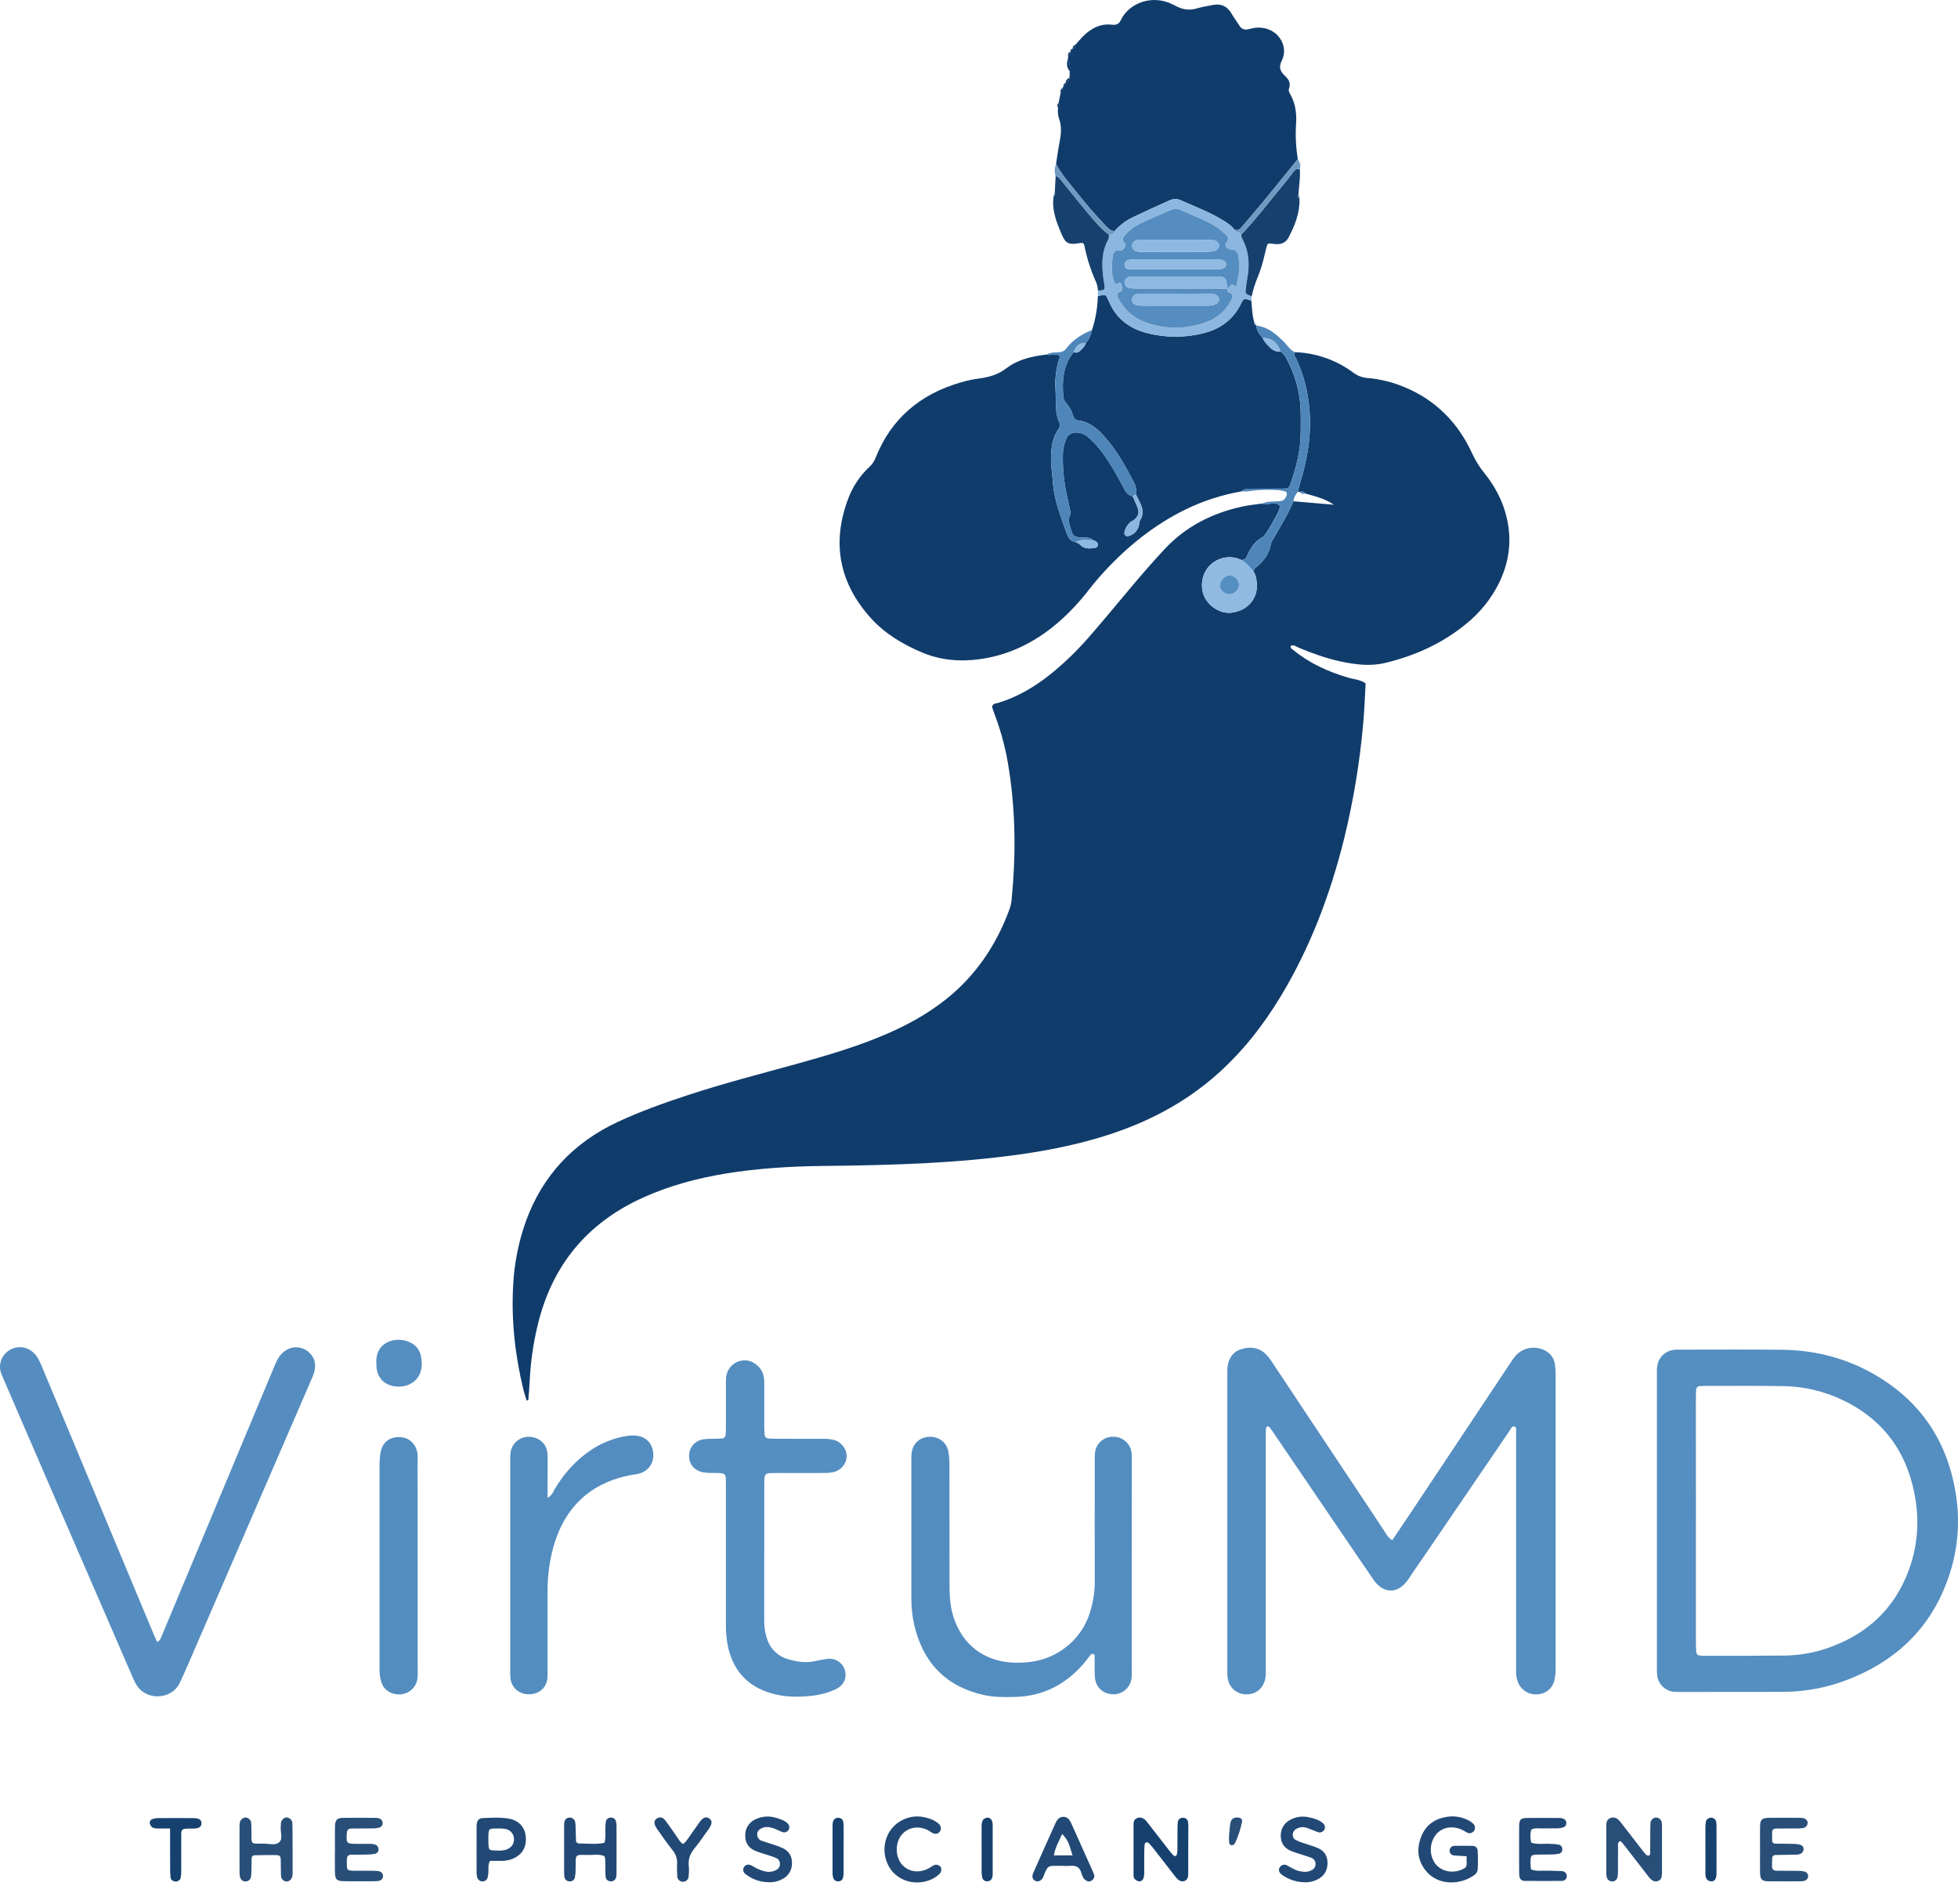 <svg width="72" height="70" viewBox="0 0 72 70" fill="none" xmlns="http://www.w3.org/2000/svg">
<path d="M47.616 12.95C48.385 12.976 49.127 13.234 49.747 13.69C49.898 13.809 50.082 13.882 50.274 13.899C50.752 13.938 51.221 14.054 51.663 14.242C52.807 14.724 53.618 15.549 54.133 16.67C54.25 16.927 54.399 17.169 54.578 17.388C55.046 17.968 55.361 18.623 55.468 19.37C55.573 20.106 55.439 20.799 55.111 21.46C54.827 22.024 54.428 22.522 53.938 22.92C53.057 23.651 52.044 24.111 50.936 24.377C50.381 24.51 49.835 24.437 49.29 24.321C48.761 24.208 48.256 24.023 47.757 23.817C47.664 23.778 47.582 23.701 47.466 23.744C47.438 23.837 47.519 23.87 47.568 23.91C48.156 24.392 48.832 24.696 49.558 24.914C49.771 24.978 50.004 24.981 50.217 25.127C50.189 25.61 50.174 26.103 50.129 26.594C50.003 28.026 49.768 29.446 49.426 30.842C48.917 32.886 48.182 34.84 47.088 36.649C46.432 37.732 45.657 38.716 44.7 39.553C43.567 40.544 42.265 41.231 40.842 41.701C39.774 42.053 38.677 42.281 37.564 42.441C35.156 42.784 32.731 42.848 30.305 42.873C29.09 42.886 27.881 42.958 26.681 43.154C25.63 43.328 24.606 43.601 23.631 44.044C21.568 44.981 20.285 46.554 19.765 48.755C19.608 49.41 19.513 50.079 19.48 50.752C19.468 50.992 19.448 51.23 19.429 51.469C19.429 51.477 19.406 51.483 19.368 51.505C19.326 51.364 19.278 51.23 19.245 51.093C18.939 49.834 18.798 48.558 18.87 47.262C18.91 46.453 19.07 45.654 19.344 44.892C19.957 43.218 21.09 42.019 22.697 41.264C23.538 40.87 24.411 40.559 25.293 40.269C26.63 39.829 27.993 39.482 29.347 39.106C30.443 38.802 31.533 38.481 32.581 38.029C33.368 37.691 34.113 37.28 34.786 36.745C35.882 35.873 36.633 34.757 37.115 33.451C37.157 33.34 37.185 33.223 37.197 33.104C37.357 31.503 37.351 29.904 37.104 28.312C37.005 27.63 36.833 26.96 36.592 26.315C36.549 26.204 36.513 26.091 36.479 25.994C36.51 25.858 36.619 25.871 36.698 25.848C37.411 25.633 38.038 25.262 38.618 24.801C39.154 24.368 39.65 23.886 40.098 23.362C40.579 22.808 41.048 22.244 41.519 21.681C41.941 21.175 42.373 20.677 42.822 20.195C43.606 19.354 44.581 18.866 45.69 18.624C45.924 18.573 46.163 18.552 46.399 18.517C46.413 18.521 46.428 18.523 46.442 18.527C46.648 18.584 46.879 18.414 47.069 18.601C47.04 18.828 46.899 19.006 46.801 19.203C46.731 19.334 46.654 19.46 46.57 19.582C46.529 19.643 46.491 19.72 46.429 19.75C46.118 19.912 45.964 20.195 45.831 20.495C45.793 20.581 45.721 20.581 45.65 20.593C45.536 20.536 45.412 20.501 45.284 20.492C45.157 20.482 45.029 20.497 44.908 20.537C44.402 20.69 44.112 21.206 44.22 21.744C44.314 22.204 44.816 22.587 45.281 22.529C45.918 22.452 46.235 21.975 46.218 21.511C46.211 21.345 46.195 21.183 46.108 21.036C46.115 20.992 46.106 20.927 46.131 20.908C46.452 20.668 46.678 20.372 46.743 19.965C46.754 19.897 46.816 19.837 46.851 19.772C47.094 19.329 47.372 18.905 47.561 18.432L49.051 18.56C48.717 18.335 48.357 18.247 48.001 18.149C47.978 18.116 47.945 18.093 47.907 18.082C47.868 18.071 47.828 18.074 47.791 18.089C47.769 18.091 47.747 18.087 47.727 18.079C47.756 17.964 47.781 17.848 47.815 17.734C48.046 16.973 48.194 16.201 48.17 15.399C48.148 14.629 47.993 13.892 47.663 13.193C47.629 13.12 47.55 13.047 47.616 12.95Z" fill="#103C6B"/>
<path d="M40.156 12.136C40.287 11.733 40.359 11.315 40.37 10.892C40.651 10.812 40.651 10.812 40.748 11.018C40.754 11.031 40.762 11.044 40.768 11.058C41.03 11.705 41.52 12.078 42.185 12.249C42.839 12.417 43.524 12.424 44.182 12.27C44.847 12.12 45.356 11.765 45.651 11.134C45.663 11.107 45.677 11.081 45.692 11.055C45.707 11.029 45.731 11.01 45.759 11C45.788 10.99 45.818 10.991 45.846 11.002C45.904 11.017 45.96 11.039 46.016 11.057C46.04 11.331 46.044 11.607 46.13 11.871C46.118 11.927 46.138 11.957 46.197 11.955L46.193 11.972C46.21 12.156 46.314 12.295 46.431 12.427C46.486 12.567 46.593 12.668 46.694 12.772C46.796 12.876 46.925 12.949 47.086 12.92C47.172 12.98 47.242 13.061 47.29 13.155C47.492 13.519 47.641 13.911 47.73 14.318C47.853 14.834 47.831 15.352 47.831 15.872C47.831 16.52 47.681 17.137 47.468 17.745C47.391 17.965 47.381 17.969 47.147 17.97C46.775 17.97 46.403 17.97 46.031 17.976C45.899 17.976 45.759 17.964 45.651 18.07C44.229 18.314 42.988 18.944 41.868 19.835C41.179 20.389 40.556 21.022 40.014 21.72C39.684 22.147 39.312 22.541 38.905 22.895C38.08 23.6 37.147 24.079 36.061 24.234C35.321 24.34 34.599 24.284 33.903 23.991C33.192 23.691 32.537 23.3 32.018 22.723C30.86 21.435 30.578 19.97 31.186 18.347C31.353 17.895 31.624 17.489 31.977 17.161C32.075 17.07 32.151 16.958 32.198 16.833C32.775 15.378 33.855 14.486 35.34 14.058C35.555 13.996 35.775 13.949 35.997 13.919C36.368 13.869 36.7 13.779 37.016 13.536C37.438 13.215 37.96 13.097 38.487 13.037C38.642 13.092 38.815 12.984 38.965 13.083C38.968 13.102 38.976 13.118 38.972 13.13C38.839 13.512 38.785 13.917 38.813 14.32C38.84 14.735 38.777 15.16 38.962 15.556C38.976 15.59 38.981 15.628 38.975 15.665C38.969 15.702 38.953 15.737 38.928 15.765C38.694 16.099 38.65 16.481 38.647 16.876C38.647 17.16 38.697 17.441 38.717 17.722C38.764 18.389 39.003 18.996 39.226 19.61C39.284 19.768 39.367 19.91 39.558 19.938C39.609 19.965 39.673 19.98 39.709 20.02C39.856 20.187 40.043 20.174 40.234 20.15C40.291 20.142 40.353 20.124 40.369 20.056C40.39 19.969 40.329 19.925 40.264 19.889C40.238 19.877 40.21 19.866 40.183 19.858C40.104 19.77 39.999 19.772 39.894 19.769C39.47 19.758 39.45 19.74 39.346 19.348C39.315 19.232 39.27 19.123 39.328 19.001C39.375 18.903 39.36 18.797 39.337 18.694C39.298 18.52 39.257 18.346 39.221 18.172C39.115 17.676 39.069 17.169 39.085 16.662C39.093 16.483 39.134 16.307 39.205 16.143C39.284 15.956 39.439 15.882 39.641 15.909C39.805 15.932 39.956 16.009 40.072 16.128C40.249 16.288 40.41 16.466 40.551 16.658C40.826 17.049 41.072 17.459 41.289 17.884C41.371 18.047 41.447 18.212 41.652 18.247C41.711 18.384 41.775 18.518 41.828 18.658C41.904 18.86 41.867 18.985 41.691 19.123C41.645 19.16 41.582 19.178 41.543 19.22C41.439 19.329 41.356 19.452 41.344 19.61C41.346 19.64 41.359 19.668 41.381 19.688C41.402 19.708 41.431 19.719 41.461 19.718C41.556 19.701 41.646 19.657 41.718 19.593C41.791 19.528 41.845 19.444 41.873 19.351C41.896 19.282 41.884 19.194 41.92 19.137C42.074 18.903 42.017 18.683 41.909 18.46C41.862 18.366 41.815 18.272 41.768 18.179C41.797 18.031 41.773 17.879 41.702 17.747C41.412 17.193 41.113 16.644 40.708 16.164C40.427 15.833 40.123 15.525 39.658 15.462C39.614 15.459 39.571 15.441 39.536 15.413C39.501 15.384 39.476 15.346 39.464 15.303C39.414 15.115 39.319 14.943 39.187 14.801C39.138 14.745 39.109 14.675 39.103 14.601C39.048 14.012 39.085 13.44 39.478 12.95C39.52 12.966 39.565 12.97 39.609 12.959C39.653 12.949 39.692 12.926 39.723 12.893C39.806 12.81 39.899 12.733 39.929 12.61C40.062 12.478 40.106 12.306 40.156 12.136Z" fill="#103C6B"/>
<path d="M51.196 56.638C51.452 56.257 51.695 55.898 51.935 55.537C53.13 53.741 54.325 51.946 55.519 50.151C55.582 50.049 55.651 49.951 55.727 49.858C55.852 49.717 56.018 49.619 56.202 49.578C56.386 49.537 56.579 49.555 56.752 49.63C56.969 49.726 57.123 49.885 57.17 50.124C57.194 50.256 57.205 50.391 57.204 50.525C57.206 54.12 57.206 57.715 57.204 61.31C57.207 61.459 57.194 61.609 57.166 61.756C57.139 61.905 57.062 62.04 56.948 62.139C56.834 62.239 56.69 62.296 56.538 62.303C56.38 62.316 56.223 62.276 56.09 62.19C55.957 62.103 55.857 61.975 55.806 61.825C55.741 61.651 55.75 61.472 55.75 61.293C55.75 59.914 55.75 58.536 55.75 57.159V52.979C55.75 52.874 55.752 52.769 55.75 52.665C55.747 52.594 55.777 52.493 55.703 52.462C55.59 52.416 55.559 52.538 55.516 52.603C54.502 54.087 53.49 55.572 52.48 57.057C52.252 57.392 52.018 57.722 51.795 58.059C51.394 58.668 50.833 58.584 50.493 58.069C50.328 57.82 50.154 57.576 49.986 57.328L46.854 52.721C46.803 52.647 46.754 52.572 46.698 52.502C46.672 52.47 46.638 52.425 46.588 52.463C46.577 52.472 46.569 52.483 46.562 52.495C46.556 52.507 46.552 52.52 46.551 52.534C46.546 52.669 46.545 52.803 46.545 52.938C46.545 55.709 46.545 58.48 46.545 61.251C46.55 61.386 46.548 61.521 46.538 61.655C46.5 62.003 46.261 62.257 45.947 62.297C45.537 62.349 45.207 62.106 45.142 61.695C45.131 61.591 45.127 61.486 45.132 61.381C45.132 57.757 45.132 54.132 45.132 50.507C45.132 50.46 45.132 50.417 45.132 50.372C45.147 49.978 45.319 49.71 45.644 49.61C45.999 49.501 46.33 49.554 46.591 49.838C46.688 49.952 46.775 50.074 46.852 50.202C48.195 52.222 49.538 54.242 50.882 56.262C50.961 56.387 51.02 56.529 51.196 56.638Z" fill="#558EC1"/>
<path d="M38.927 3.786L39.002 3.415C39.057 3.368 39.093 3.315 39.074 3.239C39.086 3.211 39.098 3.183 39.109 3.155C39.12 3.154 39.13 3.151 39.139 3.145C39.149 3.14 39.157 3.132 39.163 3.123C39.169 3.114 39.172 3.104 39.174 3.093C39.175 3.083 39.175 3.072 39.172 3.062L39.18 3.048C39.22 3.036 39.255 3.012 39.281 2.979C39.307 2.946 39.322 2.906 39.325 2.864C39.33 2.785 39.335 2.706 39.34 2.627C39.359 2.47 39.335 2.311 39.271 2.167L39.277 2.07C39.331 2.027 39.371 1.977 39.358 1.901L39.366 1.886C39.41 1.873 39.436 1.849 39.43 1.799L39.443 1.781C39.474 1.775 39.501 1.757 39.52 1.732C39.539 1.708 39.549 1.677 39.547 1.645C39.637 1.545 39.721 1.439 39.816 1.344C40.115 1.048 40.459 0.854 40.899 0.909C41.054 0.928 41.151 0.88 41.219 0.735C41.509 0.115 42.368 -0.217 43.115 0.159C43.182 0.192 43.248 0.227 43.316 0.258C43.52 0.357 43.753 0.379 43.972 0.319C44.188 0.26 44.407 0.214 44.627 0.178C44.905 0.134 45.124 0.228 45.273 0.479C45.372 0.646 45.486 0.804 45.594 0.966C45.622 1.011 45.663 1.046 45.711 1.067C45.76 1.088 45.814 1.093 45.866 1.082C45.983 1.061 46.1 1.023 46.218 1.016C46.972 0.975 47.411 1.682 47.135 2.228C47.016 2.463 47.071 2.625 47.244 2.782C47.385 2.911 47.474 3.057 47.4 3.258C47.371 3.336 47.411 3.405 47.447 3.469C47.632 3.794 47.681 4.149 47.662 4.511C47.63 4.958 47.651 5.408 47.724 5.85C47.304 6.365 46.888 6.886 46.465 7.4C46.201 7.721 45.928 8.033 45.66 8.351C45.588 8.437 45.506 8.487 45.39 8.444C45.285 8.292 45.13 8.198 44.978 8.104C44.48 7.796 43.932 7.594 43.4 7.355C43.245 7.286 43.104 7.323 42.967 7.385C42.531 7.58 42.096 7.779 41.664 7.985C41.406 8.107 41.176 8.28 40.988 8.495C40.834 8.5 40.748 8.39 40.654 8.295C40.271 7.896 39.909 7.478 39.569 7.041C39.309 6.713 39.025 6.406 38.834 6.03C38.876 5.765 38.909 5.498 38.961 5.234C39.019 4.937 39.049 4.644 38.94 4.352C38.899 4.224 38.889 4.087 38.909 3.954C38.969 3.905 38.985 3.849 38.927 3.786Z" fill="#103C6B"/>
<path d="M60.929 55.904C60.929 54.154 60.929 52.403 60.929 50.651C60.929 50.532 60.924 50.412 60.934 50.293C60.965 49.918 61.227 49.66 61.6 49.631C61.66 49.626 61.72 49.628 61.78 49.628C63.022 49.628 64.264 49.619 65.506 49.632C66.646 49.643 67.734 49.896 68.741 50.438C70.532 51.404 71.59 52.895 71.915 54.91C72.069 55.829 72.015 56.77 71.757 57.666C71.179 59.657 69.89 61.005 67.969 61.753C67.216 62.051 66.413 62.206 65.603 62.212C64.316 62.216 63.027 62.214 61.741 62.215C61.681 62.216 61.621 62.215 61.562 62.211C61.404 62.197 61.256 62.129 61.143 62.019C61.029 61.909 60.957 61.763 60.938 61.606C60.928 61.471 60.924 61.337 60.929 61.202C60.928 59.436 60.928 57.67 60.929 55.904ZM62.362 55.869C62.362 57.366 62.362 58.862 62.362 60.358C62.362 60.492 62.366 60.627 62.377 60.761C62.379 60.791 62.393 60.819 62.414 60.84C62.436 60.861 62.465 60.873 62.495 60.874C62.554 60.882 62.614 60.886 62.674 60.886C63.661 60.886 64.649 60.886 65.637 60.877C66.267 60.868 66.89 60.741 67.473 60.502C68.697 60.013 69.593 59.177 70.106 57.952C70.562 56.865 70.614 55.741 70.329 54.609C69.969 53.177 69.112 52.131 67.773 51.489C67.098 51.162 66.359 50.985 65.608 50.97C64.635 50.953 63.663 50.962 62.69 50.961C62.63 50.961 62.57 50.964 62.511 50.969C62.473 50.969 62.438 50.984 62.411 51.01C62.385 51.036 62.37 51.072 62.37 51.109C62.364 51.244 62.361 51.378 62.361 51.513C62.362 52.966 62.363 54.417 62.363 55.869H62.362Z" fill="#558EC0"/>
<path d="M5.778 60.379C5.903 60.314 5.914 60.235 5.942 60.168L8.624 53.748C9.114 52.575 9.604 51.401 10.094 50.228C10.164 50.061 10.238 49.9 10.368 49.768C10.685 49.451 11.154 49.468 11.437 49.806C11.596 49.996 11.613 50.214 11.559 50.441C11.531 50.542 11.494 50.64 11.448 50.734C10.658 52.561 9.867 54.387 9.076 56.214C8.344 57.903 7.614 59.592 6.883 61.281C6.794 61.487 6.698 61.69 6.602 61.894C6.329 62.485 5.362 62.586 4.987 61.904C4.937 61.81 4.896 61.717 4.854 61.62C3.812 59.216 2.77 56.813 1.729 54.412C1.194 53.176 0.66 51.94 0.128 50.703C0.098 50.635 0.064 50.567 0.041 50.496C-0.012 50.347 -0.014 50.185 0.036 50.035C0.086 49.884 0.185 49.755 0.317 49.667C0.453 49.573 0.618 49.528 0.784 49.54C0.95 49.553 1.106 49.622 1.227 49.736C1.377 49.871 1.455 50.048 1.531 50.228C1.883 51.071 2.235 51.913 2.587 52.755C3.607 55.198 4.628 57.642 5.648 60.087C5.689 60.182 5.733 60.277 5.778 60.379Z" fill="#558DC0"/>
<path d="M41.617 57.601V61.329C41.617 61.449 41.623 61.569 41.611 61.688C41.599 61.854 41.524 62.009 41.403 62.122C41.281 62.236 41.122 62.3 40.956 62.301C40.586 62.309 40.29 62.053 40.263 61.68C40.245 61.442 40.258 61.201 40.253 60.961C40.253 60.906 40.27 60.83 40.191 60.816C40.127 60.804 40.091 60.866 40.055 60.912C39.99 60.994 39.929 61.08 39.861 61.159C39.193 61.939 38.354 62.377 37.319 62.399C36.93 62.408 36.543 62.412 36.157 62.324C34.752 62.002 33.93 61.112 33.613 59.727C33.545 59.42 33.511 59.106 33.513 58.791C33.515 57.083 33.515 55.376 33.513 53.668C33.511 53.593 33.514 53.518 33.52 53.443C33.56 53.096 33.796 52.865 34.134 52.835C34.488 52.805 34.795 53.012 34.87 53.356C34.903 53.533 34.918 53.712 34.913 53.892C34.916 55.343 34.913 56.795 34.916 58.251C34.916 58.64 34.932 59.028 35.046 59.407C35.365 60.472 36.185 61.1 37.298 61.14C37.914 61.16 38.487 61.043 39.009 60.702C39.531 60.366 39.914 59.854 40.09 59.259C40.202 58.901 40.258 58.528 40.257 58.153C40.254 56.7 40.254 55.248 40.257 53.795C40.252 53.675 40.255 53.555 40.264 53.435C40.277 53.269 40.353 53.114 40.477 53.002C40.6 52.889 40.762 52.829 40.929 52.832C41.096 52.827 41.258 52.885 41.384 52.994C41.51 53.103 41.591 53.255 41.611 53.42C41.621 53.54 41.623 53.66 41.619 53.78L41.617 57.601Z" fill="#538DC0"/>
<path d="M28.102 57.091C28.102 57.914 28.102 58.738 28.102 59.563C28.096 59.818 28.137 60.072 28.223 60.312C28.285 60.482 28.386 60.635 28.52 60.758C28.653 60.88 28.814 60.968 28.989 61.014C29.305 61.103 29.632 61.161 29.965 61.083C30.111 61.049 30.259 61.023 30.407 61.001C30.5 60.986 30.595 60.993 30.684 61.022C30.773 61.051 30.854 61.101 30.921 61.167C30.987 61.234 31.036 61.315 31.065 61.404C31.093 61.494 31.1 61.589 31.085 61.681C31.049 61.891 30.916 62.023 30.731 62.115C30.445 62.249 30.138 62.331 29.824 62.359C29.376 62.409 28.927 62.406 28.484 62.297C27.566 62.073 26.996 61.508 26.777 60.587C26.715 60.295 26.686 59.996 26.693 59.697C26.693 58.094 26.693 56.491 26.693 54.888C26.693 54.813 26.693 54.738 26.693 54.663C26.693 54.155 26.725 54.164 26.212 54.163C26.092 54.166 25.972 54.157 25.854 54.138C25.541 54.078 25.344 53.848 25.339 53.55C25.332 53.233 25.538 52.982 25.867 52.924C25.986 52.91 26.105 52.904 26.225 52.906C26.33 52.901 26.435 52.906 26.539 52.895C26.577 52.896 26.613 52.881 26.641 52.855C26.668 52.828 26.683 52.793 26.684 52.755C26.691 52.65 26.694 52.546 26.694 52.441C26.694 51.947 26.694 51.453 26.694 50.958C26.69 50.853 26.693 50.748 26.702 50.644C26.717 50.485 26.787 50.337 26.899 50.224C27.012 50.112 27.16 50.041 27.318 50.026C27.599 49.989 27.909 50.178 28.036 50.465C28.099 50.605 28.104 50.754 28.104 50.905C28.102 51.414 28.102 51.924 28.104 52.433C28.104 52.538 28.107 52.642 28.115 52.747C28.115 52.785 28.13 52.821 28.156 52.848C28.182 52.876 28.218 52.892 28.256 52.894C28.375 52.903 28.495 52.905 28.614 52.906C29.169 52.906 29.723 52.906 30.278 52.908C30.412 52.905 30.546 52.92 30.677 52.952C30.948 53.028 31.141 53.296 31.134 53.553C31.129 53.689 31.079 53.819 30.991 53.924C30.904 54.028 30.785 54.101 30.652 54.13C30.52 54.156 30.386 54.168 30.251 54.164C29.682 54.168 29.113 54.164 28.543 54.164C28.453 54.164 28.363 54.164 28.273 54.172C28.167 54.18 28.116 54.248 28.11 54.35C28.105 54.47 28.104 54.59 28.104 54.71C28.104 55.504 28.104 56.297 28.104 57.091L28.102 57.091Z" fill="#558EC1"/>
<path d="M20.135 55.078C20.314 54.976 20.341 54.852 20.4 54.751C20.775 54.123 21.259 53.603 21.888 53.222C22.248 53.007 22.648 52.864 23.063 52.801C23.166 52.784 23.271 52.78 23.375 52.788C23.743 52.82 23.984 53.061 24.02 53.42C24.057 53.794 23.847 54.1 23.483 54.191C23.367 54.219 23.249 54.229 23.13 54.254C21.587 54.575 20.681 55.547 20.306 57.046C20.188 57.541 20.13 58.049 20.135 58.558C20.135 59.501 20.135 60.444 20.135 61.386C20.14 61.506 20.137 61.626 20.125 61.745C20.078 62.076 19.811 62.296 19.469 62.301C19.103 62.307 18.825 62.084 18.774 61.735C18.763 61.631 18.759 61.526 18.763 61.421C18.763 58.848 18.763 56.274 18.763 53.701C18.759 53.596 18.764 53.491 18.778 53.387C18.805 53.231 18.887 53.089 19.009 52.988C19.131 52.886 19.285 52.831 19.444 52.833C19.797 52.833 20.092 53.073 20.127 53.417C20.148 53.625 20.136 53.836 20.137 54.045C20.136 54.373 20.135 54.699 20.135 55.078Z" fill="#538DC0"/>
<path d="M15.359 57.548C15.359 58.821 15.359 60.094 15.359 61.367C15.364 61.487 15.361 61.607 15.351 61.726C15.331 61.868 15.267 62 15.167 62.103C15.067 62.205 14.937 62.273 14.796 62.297C14.45 62.347 14.144 62.187 14.032 61.882C13.995 61.769 13.971 61.651 13.962 61.532C13.955 61.427 13.953 61.322 13.957 61.217C13.957 58.791 13.957 56.364 13.957 53.938C13.953 53.758 13.966 53.579 13.995 53.402C14.07 53.015 14.353 52.814 14.741 52.847C15.084 52.876 15.332 53.139 15.356 53.502C15.363 53.607 15.356 53.712 15.356 53.817L15.359 57.548Z" fill="#538DC0"/>
<path d="M40.991 8.498C41.178 8.283 41.408 8.109 41.666 7.988C42.098 7.782 42.533 7.583 42.969 7.387C43.106 7.326 43.248 7.289 43.402 7.358C43.934 7.595 44.483 7.797 44.981 8.107C45.132 8.201 45.288 8.295 45.393 8.447C45.424 8.582 45.589 8.525 45.645 8.625C45.645 8.669 45.653 8.712 45.667 8.753C45.932 9.228 45.962 9.732 45.863 10.252C45.839 10.382 45.826 10.514 45.81 10.646C45.79 10.806 45.791 10.806 46.027 10.897L46.016 11.057C45.959 11.038 45.904 11.017 45.846 11.001C45.818 10.99 45.787 10.99 45.759 11C45.731 11.009 45.707 11.029 45.691 11.055C45.677 11.08 45.663 11.107 45.651 11.134C45.356 11.764 44.847 12.12 44.182 12.27C43.524 12.424 42.839 12.417 42.185 12.249C41.52 12.077 41.03 11.704 40.768 11.058C40.762 11.043 40.754 11.031 40.748 11.017C40.65 10.812 40.65 10.812 40.37 10.892C40.37 10.823 40.373 10.755 40.373 10.686C40.612 10.675 40.63 10.661 40.613 10.49C40.604 10.402 40.583 10.316 40.572 10.228C40.509 9.739 40.502 9.258 40.752 8.807C40.778 8.76 40.773 8.695 40.782 8.639C40.879 8.633 40.965 8.61 40.991 8.498ZM45.115 10.615C45.209 10.586 45.234 10.368 45.399 10.511C45.441 10.548 45.467 10.5 45.475 10.453C45.496 10.336 45.522 10.219 45.541 10.102C45.579 9.881 45.579 9.654 45.541 9.433C45.516 9.3 45.458 9.172 45.28 9.175C45.236 9.172 45.192 9.159 45.153 9.137C45.133 9.129 45.114 9.116 45.099 9.099C45.084 9.083 45.073 9.063 45.067 9.041C45.061 9.02 45.06 8.997 45.064 8.975C45.069 8.954 45.078 8.933 45.091 8.915C45.189 8.79 45.171 8.703 45.058 8.613C44.954 8.528 44.858 8.433 44.747 8.359C44.334 8.083 43.862 7.929 43.416 7.723C43.355 7.694 43.288 7.68 43.221 7.681C43.154 7.681 43.088 7.697 43.028 7.727C42.66 7.89 42.283 8.037 41.923 8.219C41.693 8.33 41.49 8.49 41.328 8.687C41.275 8.754 41.257 8.82 41.321 8.885C41.385 8.949 41.419 9 41.368 9.078C41.327 9.141 41.268 9.221 41.196 9.206C40.977 9.159 40.923 9.312 40.91 9.457C40.885 9.723 40.859 9.994 40.938 10.259C40.972 10.372 40.985 10.506 41.154 10.383C41.162 10.377 41.213 10.407 41.221 10.43C41.26 10.528 41.3 10.676 41.206 10.716C41.03 10.79 41.068 10.884 41.13 10.993C41.351 11.383 41.661 11.683 42.083 11.839C42.433 11.97 42.803 12.042 43.176 12.052C43.565 12.055 43.952 11.989 44.318 11.858C44.533 11.789 44.731 11.675 44.899 11.525C45.068 11.375 45.203 11.191 45.297 10.986C45.358 10.858 45.326 10.799 45.195 10.761C45.135 10.744 45.125 10.671 45.118 10.611L45.115 10.615Z" fill="#8BB6DF"/>
<path d="M39.479 12.953C39.087 13.442 39.05 14.014 39.105 14.603C39.11 14.677 39.14 14.747 39.188 14.803C39.32 14.945 39.415 15.117 39.465 15.305C39.477 15.348 39.503 15.387 39.538 15.415C39.572 15.444 39.615 15.461 39.66 15.464C40.124 15.528 40.43 15.839 40.709 16.166C41.114 16.646 41.412 17.197 41.703 17.749C41.775 17.881 41.798 18.033 41.77 18.181L41.651 18.248C41.446 18.211 41.37 18.047 41.288 17.885C41.072 17.46 40.825 17.051 40.551 16.66C40.41 16.468 40.249 16.29 40.071 16.13C39.956 16.011 39.804 15.934 39.64 15.91C39.438 15.884 39.284 15.957 39.205 16.144C39.134 16.309 39.095 16.485 39.088 16.665C39.072 17.172 39.117 17.678 39.224 18.174C39.259 18.349 39.3 18.523 39.339 18.697C39.362 18.8 39.378 18.906 39.331 19.004C39.272 19.125 39.317 19.235 39.348 19.35C39.453 19.744 39.472 19.761 39.897 19.772C40.001 19.774 40.107 19.772 40.185 19.861C39.976 19.883 39.755 19.808 39.56 19.939C39.37 19.911 39.286 19.769 39.229 19.611C39.005 18.997 38.764 18.39 38.719 17.723C38.7 17.442 38.647 17.161 38.649 16.877C38.653 16.483 38.696 16.101 38.93 15.766C38.955 15.738 38.971 15.703 38.977 15.666C38.983 15.629 38.979 15.591 38.964 15.557C38.78 15.161 38.842 14.736 38.816 14.321C38.788 13.918 38.842 13.513 38.974 13.131C38.979 13.12 38.97 13.103 38.967 13.085C38.818 12.983 38.644 13.091 38.489 13.038C38.637 12.947 38.805 12.963 38.966 12.949C39.01 12.948 39.054 12.937 39.093 12.916C39.133 12.896 39.168 12.867 39.194 12.832C39.444 12.504 39.775 12.285 40.156 12.137C40.107 12.307 40.063 12.479 39.932 12.611C39.683 12.594 39.56 12.745 39.479 12.953Z" fill="#4E86B9"/>
<path d="M46.027 10.897C45.793 10.803 45.79 10.803 45.81 10.646C45.826 10.514 45.839 10.382 45.863 10.252C45.962 9.73 45.932 9.226 45.667 8.753C45.653 8.712 45.645 8.669 45.645 8.625C46.166 8.08 46.621 7.48 47.102 6.9C47.271 6.695 47.434 6.485 47.598 6.276C47.652 6.208 47.721 6.204 47.797 6.219C47.826 6.546 47.757 6.864 47.746 7.187C47.74 7.197 47.737 7.208 47.736 7.219C47.734 7.23 47.736 7.241 47.74 7.252C47.743 7.262 47.749 7.272 47.757 7.28C47.765 7.288 47.775 7.294 47.785 7.298C47.803 7.819 47.62 8.286 47.382 8.734C47.262 8.963 47.055 9.004 46.81 8.965C46.622 8.934 46.61 8.948 46.565 9.115C46.522 9.273 46.493 9.434 46.447 9.59C46.396 9.791 46.331 9.988 46.253 10.18C46.156 10.411 46.08 10.651 46.027 10.897Z" fill="#16416F"/>
<path d="M46.43 12.426C46.313 12.294 46.21 12.155 46.192 11.971C46.632 12.023 46.942 12.295 47.232 12.592C47.355 12.717 47.444 12.877 47.616 12.95C47.55 13.047 47.629 13.12 47.663 13.195C47.993 13.895 48.148 14.631 48.17 15.402C48.194 16.204 48.046 16.976 47.815 17.737C47.781 17.85 47.756 17.967 47.727 18.082C47.638 18.181 47.58 18.303 47.561 18.435C47.373 18.907 47.092 19.332 46.851 19.775C46.816 19.84 46.754 19.899 46.743 19.967C46.678 20.375 46.452 20.67 46.131 20.911C46.106 20.93 46.115 20.995 46.108 21.039C45.978 20.868 45.838 20.711 45.651 20.596C45.723 20.583 45.795 20.583 45.833 20.497C45.966 20.197 46.12 19.914 46.431 19.753C46.491 19.722 46.529 19.646 46.572 19.584C46.656 19.463 46.733 19.336 46.803 19.206C46.901 19.009 47.042 18.831 47.071 18.603C46.883 18.416 46.649 18.587 46.444 18.53C46.43 18.526 46.415 18.523 46.401 18.52C46.612 18.418 46.841 18.453 47.062 18.43C47.207 18.414 47.296 18.325 47.318 18.171C47.324 18.149 47.32 18.126 47.309 18.107C47.297 18.087 47.278 18.074 47.257 18.068C47.17 18.046 47.082 18.03 46.993 18.021C46.694 18.001 46.394 18.006 46.097 18.038C45.949 18.056 45.802 18.093 45.651 18.062C45.76 17.959 45.9 17.973 46.032 17.969C46.404 17.962 46.776 17.965 47.148 17.963C47.382 17.963 47.392 17.958 47.469 17.738C47.681 17.132 47.833 16.514 47.832 15.865C47.832 15.344 47.854 14.824 47.731 14.311C47.641 13.904 47.493 13.512 47.291 13.147C47.242 13.056 47.171 12.978 47.085 12.92C46.977 12.609 46.773 12.426 46.43 12.426Z" fill="#4E86B9"/>
<path d="M40.782 8.639C40.773 8.695 40.778 8.76 40.752 8.807C40.502 9.258 40.509 9.739 40.572 10.228C40.583 10.316 40.604 10.402 40.613 10.49C40.63 10.661 40.613 10.675 40.373 10.686C40.37 10.582 40.349 10.479 40.309 10.383C40.119 9.963 39.976 9.523 39.883 9.072C39.852 8.926 39.83 8.919 39.667 8.945C39.315 9.002 39.189 8.955 39.058 8.656C38.856 8.192 38.661 7.722 38.748 7.195C38.789 7.178 38.808 7.149 38.785 7.106C38.795 6.896 38.807 6.686 38.818 6.476C38.95 6.499 39.005 6.614 39.08 6.703C39.392 7.081 39.694 7.467 40.009 7.843C40.247 8.126 40.485 8.41 40.782 8.639Z" fill="#16416F"/>
<path d="M43.694 67.976C43.694 68.245 43.694 68.514 43.694 68.783C43.696 68.858 43.693 68.932 43.686 69.006C43.681 69.039 43.668 69.071 43.648 69.098C43.628 69.125 43.602 69.146 43.572 69.161C43.542 69.175 43.509 69.182 43.475 69.181C43.442 69.18 43.409 69.171 43.38 69.154C43.283 69.102 43.226 69.013 43.162 68.933C42.923 68.626 42.687 68.318 42.448 68.012C42.384 67.929 42.316 67.85 42.245 67.773C42.224 67.756 42.197 67.746 42.17 67.747C42.114 67.747 42.093 67.794 42.09 67.834C42.08 67.938 42.077 68.042 42.076 68.147C42.076 68.386 42.076 68.625 42.076 68.864C42.078 68.938 42.066 69.011 42.042 69.081C42.027 69.116 42.001 69.144 41.967 69.162C41.934 69.179 41.895 69.183 41.859 69.175C41.803 69.159 41.754 69.126 41.718 69.081C41.693 69.044 41.681 69 41.683 68.956C41.681 68.328 41.681 67.7 41.683 67.073C41.683 66.979 41.711 66.899 41.809 66.856C41.921 66.809 42.014 66.843 42.1 66.91C42.134 66.939 42.164 66.973 42.19 67.01C42.246 67.079 42.3 67.15 42.355 67.222C42.574 67.505 42.794 67.788 43.015 68.071C43.059 68.131 43.109 68.186 43.165 68.236C43.173 68.242 43.183 68.247 43.194 68.25C43.204 68.252 43.215 68.252 43.225 68.249C43.235 68.246 43.245 68.241 43.252 68.233C43.26 68.226 43.266 68.217 43.27 68.207C43.288 68.15 43.297 68.091 43.296 68.032C43.299 67.778 43.296 67.524 43.299 67.27C43.297 67.18 43.301 67.091 43.31 67.002C43.323 66.899 43.394 66.848 43.493 66.84C43.537 66.837 43.582 66.851 43.617 66.878C43.653 66.905 43.677 66.945 43.687 66.988C43.695 67.062 43.699 67.137 43.698 67.211C43.694 67.468 43.694 67.722 43.694 67.976Z" fill="#16416F"/>
<path d="M59.566 67.698C59.468 67.767 59.5 67.848 59.499 67.916C59.494 68.215 59.499 68.514 59.496 68.813C59.498 68.887 59.492 68.962 59.476 69.034C59.465 69.079 59.44 69.118 59.404 69.146C59.367 69.173 59.322 69.186 59.277 69.184C59.231 69.182 59.188 69.165 59.152 69.136C59.117 69.107 59.093 69.067 59.083 69.023C59.072 68.98 59.067 68.935 59.068 68.891C59.068 68.307 59.068 67.724 59.068 67.141C59.066 67.096 59.07 67.051 59.078 67.007C59.112 66.858 59.3 66.785 59.439 66.861C59.535 66.914 59.592 67.001 59.656 67.084C59.877 67.365 60.095 67.651 60.315 67.935C60.379 68.018 60.441 68.103 60.511 68.181C60.538 68.212 60.575 68.232 60.616 68.236C60.668 68.236 60.68 68.18 60.68 68.136C60.683 67.867 60.683 67.598 60.685 67.328C60.683 67.224 60.686 67.119 60.695 67.015C60.707 66.909 60.822 66.819 60.917 66.835C60.962 66.839 61.004 66.858 61.038 66.888C61.072 66.919 61.095 66.959 61.104 67.004C61.115 67.078 61.119 67.153 61.115 67.227C61.115 67.75 61.115 68.274 61.115 68.797C61.118 68.872 61.113 68.947 61.101 69.02C61.074 69.157 60.903 69.224 60.781 69.156C60.687 69.103 60.627 69.016 60.563 68.933C60.289 68.579 60.014 68.224 59.739 67.869C59.687 67.805 59.643 67.727 59.566 67.698Z" fill="#294F79"/>
<path d="M53.929 68.255C53.742 68.244 53.608 68.242 53.476 68.228C53.452 68.227 53.429 68.222 53.408 68.213C53.387 68.203 53.368 68.19 53.352 68.173C53.336 68.156 53.324 68.136 53.315 68.115C53.307 68.093 53.303 68.07 53.303 68.047C53.304 68.024 53.309 68.001 53.319 67.98C53.328 67.959 53.342 67.939 53.358 67.923C53.375 67.907 53.395 67.895 53.416 67.886C53.438 67.878 53.461 67.874 53.484 67.875C53.708 67.869 53.933 67.871 54.157 67.875C54.203 67.875 54.247 67.893 54.28 67.925C54.314 67.956 54.334 67.999 54.337 68.045C54.35 68.283 54.35 68.522 54.337 68.759C54.323 68.833 54.281 68.899 54.221 68.942C53.732 69.308 52.896 69.364 52.434 68.794C52.123 68.414 52.084 67.975 52.264 67.527C52.434 67.102 52.771 66.871 53.218 66.806C53.487 66.765 53.761 66.811 54.002 66.939C54.068 66.972 54.129 67.016 54.182 67.067C54.213 67.1 54.232 67.141 54.237 67.186C54.242 67.23 54.231 67.275 54.208 67.313C54.184 67.352 54.149 67.381 54.107 67.397C54.065 67.412 54.019 67.414 53.977 67.401C53.895 67.365 53.822 67.307 53.74 67.274C53.377 67.122 53.021 67.196 52.803 67.462C52.692 67.604 52.626 67.776 52.615 67.956C52.603 68.137 52.647 68.316 52.739 68.471C52.936 68.799 53.422 68.945 53.85 68.699C53.876 68.684 53.897 68.662 53.911 68.636C53.926 68.609 53.933 68.58 53.932 68.55C53.93 68.464 53.929 68.375 53.929 68.255Z" fill="#224975"/>
<path d="M22.229 67.763C22.285 67.561 22.251 67.366 22.262 67.173C22.261 67.099 22.269 67.025 22.285 66.953C22.298 66.917 22.322 66.887 22.353 66.866C22.384 66.845 22.421 66.834 22.459 66.836C22.497 66.832 22.534 66.84 22.567 66.859C22.599 66.878 22.625 66.907 22.639 66.942C22.662 67.012 22.673 67.086 22.671 67.159C22.674 67.727 22.671 68.295 22.671 68.862C22.671 68.921 22.666 68.981 22.656 69.04C22.642 69.082 22.616 69.12 22.579 69.145C22.543 69.171 22.499 69.185 22.454 69.183C22.361 69.17 22.283 69.121 22.271 69.019C22.263 68.93 22.259 68.84 22.26 68.751C22.258 68.616 22.26 68.482 22.253 68.348C22.248 68.316 22.239 68.286 22.227 68.256C22.061 68.172 21.878 68.209 21.703 68.209C21.107 68.209 21.176 68.137 21.167 68.725C21.169 68.829 21.16 68.933 21.14 69.035C21.132 69.08 21.106 69.12 21.07 69.146C21.033 69.173 20.987 69.185 20.942 69.18C20.897 69.18 20.854 69.164 20.819 69.135C20.785 69.106 20.762 69.065 20.755 69.021C20.746 68.962 20.742 68.902 20.744 68.843C20.744 68.29 20.744 67.737 20.744 67.185C20.743 67.125 20.745 67.066 20.752 67.006C20.765 66.903 20.835 66.852 20.93 66.835C20.983 66.83 21.035 66.845 21.076 66.877C21.118 66.909 21.145 66.956 21.153 67.008C21.167 67.111 21.166 67.217 21.17 67.321C21.174 67.44 21.175 67.559 21.181 67.678C21.181 67.693 21.184 67.708 21.19 67.722C21.196 67.735 21.205 67.747 21.216 67.757C21.227 67.768 21.239 67.775 21.253 67.78C21.267 67.785 21.282 67.787 21.297 67.786C21.606 67.789 21.919 67.827 22.229 67.763Z" fill="#224975"/>
<path d="M56.307 67.277C56.266 67.435 56.266 67.6 56.307 67.758C56.541 67.834 56.781 67.786 57.017 67.801C57.121 67.803 57.224 67.813 57.325 67.831C57.362 67.84 57.395 67.861 57.417 67.892C57.44 67.923 57.451 67.96 57.448 67.998C57.452 68.036 57.442 68.074 57.419 68.104C57.397 68.135 57.364 68.156 57.327 68.164C57.24 68.182 57.151 68.191 57.062 68.192C56.883 68.197 56.704 68.192 56.525 68.197C56.3 68.206 56.283 68.226 56.28 68.468C56.28 68.557 56.29 68.646 56.296 68.739C56.517 68.826 56.743 68.776 56.963 68.788C57.127 68.797 57.291 68.793 57.455 68.806C57.5 68.812 57.541 68.834 57.571 68.869C57.6 68.903 57.616 68.948 57.613 68.994C57.614 69.016 57.609 69.039 57.6 69.06C57.592 69.081 57.579 69.099 57.562 69.115C57.546 69.131 57.527 69.143 57.506 69.151C57.485 69.16 57.462 69.163 57.44 69.163C56.977 69.168 56.514 69.168 56.052 69.163C56.006 69.162 55.962 69.145 55.929 69.114C55.896 69.082 55.876 69.04 55.873 68.994C55.865 68.935 55.861 68.875 55.862 68.816C55.862 68.264 55.858 67.711 55.862 67.159C55.865 66.909 55.915 66.854 56.143 66.85C56.546 66.843 56.949 66.85 57.353 66.85C57.397 66.849 57.441 66.857 57.483 66.873C57.519 66.885 57.549 66.909 57.57 66.94C57.591 66.971 57.601 67.008 57.599 67.046C57.599 67.076 57.59 67.105 57.573 67.13C57.557 67.155 57.533 67.174 57.505 67.186C57.437 67.213 57.364 67.227 57.291 67.23C57.082 67.235 56.873 67.23 56.664 67.233C56.546 67.234 56.424 67.213 56.307 67.277Z" fill="#224975"/>
<path d="M12.318 68.01C12.318 67.726 12.312 67.442 12.318 67.158C12.325 66.921 12.386 66.851 12.605 66.846C13.008 66.838 13.411 66.843 13.815 66.846C13.86 66.845 13.904 66.852 13.947 66.867C13.982 66.878 14.014 66.9 14.036 66.931C14.058 66.961 14.071 66.998 14.071 67.035C14.072 67.073 14.06 67.11 14.038 67.141C14.015 67.171 13.983 67.193 13.947 67.204C13.86 67.225 13.771 67.235 13.682 67.233C13.428 67.237 13.175 67.233 12.92 67.238C12.814 67.238 12.761 67.29 12.754 67.4C12.731 67.791 12.735 67.798 13.131 67.801C13.296 67.801 13.459 67.801 13.624 67.801C13.683 67.8 13.743 67.81 13.799 67.829C13.835 67.842 13.866 67.865 13.887 67.896C13.909 67.927 13.92 67.964 13.92 68.001C13.922 68.039 13.91 68.076 13.887 68.107C13.864 68.137 13.832 68.158 13.795 68.167C13.693 68.186 13.589 68.196 13.485 68.196C13.29 68.201 13.096 68.196 12.902 68.203C12.883 68.201 12.865 68.204 12.847 68.21C12.83 68.216 12.813 68.226 12.8 68.239C12.786 68.252 12.776 68.268 12.769 68.285C12.762 68.302 12.758 68.321 12.759 68.34C12.759 68.355 12.755 68.37 12.755 68.386C12.753 68.791 12.721 68.792 13.13 68.79C13.324 68.79 13.518 68.79 13.713 68.79C13.787 68.79 13.861 68.796 13.935 68.807C13.979 68.817 14.018 68.841 14.046 68.876C14.073 68.911 14.088 68.955 14.086 69C14.083 69.037 14.068 69.073 14.043 69.101C14.019 69.13 13.986 69.149 13.949 69.158C13.891 69.171 13.831 69.177 13.771 69.176C13.413 69.176 13.054 69.182 12.694 69.176C12.361 69.171 12.32 69.126 12.315 68.773C12.311 68.519 12.315 68.265 12.315 68.011L12.318 68.01Z" fill="#294F79"/>
<path d="M64.721 67.97C64.721 67.701 64.716 67.431 64.721 67.162C64.727 66.91 64.789 66.85 65.049 66.844C65.424 66.837 65.798 66.844 66.173 66.844C66.218 66.844 66.263 66.847 66.307 66.854C66.398 66.869 66.481 66.958 66.471 67.037C66.468 67.083 66.45 67.126 66.419 67.16C66.388 67.193 66.347 67.215 66.302 67.222C66.198 67.234 66.093 67.238 65.988 67.234C65.764 67.234 65.539 67.234 65.314 67.238C65.232 67.238 65.169 67.273 65.166 67.366C65.163 67.471 65.166 67.576 65.166 67.68C65.165 67.695 65.168 67.71 65.173 67.724C65.178 67.738 65.187 67.751 65.198 67.761C65.208 67.772 65.221 67.78 65.235 67.785C65.249 67.79 65.264 67.793 65.279 67.792C65.503 67.797 65.728 67.795 65.952 67.803C66.041 67.802 66.13 67.816 66.215 67.841C66.251 67.853 66.281 67.878 66.301 67.911C66.32 67.943 66.327 67.982 66.321 68.019C66.317 68.049 66.306 68.078 66.289 68.102C66.271 68.127 66.248 68.146 66.221 68.159C66.123 68.211 66.017 68.199 65.913 68.201C65.703 68.204 65.494 68.205 65.284 68.211C65.27 68.211 65.255 68.213 65.241 68.218C65.227 68.224 65.214 68.232 65.203 68.242C65.192 68.252 65.183 68.264 65.177 68.278C65.171 68.292 65.168 68.306 65.168 68.322C65.161 68.426 65.163 68.531 65.162 68.635C65.162 68.752 65.232 68.789 65.334 68.789C65.588 68.789 65.843 68.789 66.098 68.793C66.187 68.791 66.276 68.8 66.364 68.821C66.4 68.832 66.432 68.854 66.455 68.884C66.478 68.915 66.49 68.952 66.49 68.99C66.489 69.028 66.476 69.064 66.453 69.094C66.43 69.124 66.398 69.146 66.362 69.157C66.32 69.171 66.275 69.178 66.23 69.178C65.825 69.178 65.421 69.185 65.017 69.178C64.79 69.173 64.727 69.105 64.722 68.874C64.716 68.57 64.721 68.27 64.721 67.97Z" fill="#294F79"/>
<path d="M47.962 69.213C47.661 69.207 47.369 69.108 47.127 68.929C47.025 68.853 47.003 68.742 47.064 68.655C47.093 68.612 47.139 68.581 47.191 68.571C47.243 68.56 47.297 68.571 47.342 68.6C47.486 68.68 47.623 68.77 47.787 68.805C47.922 68.834 48.051 68.846 48.183 68.793C48.288 68.751 48.365 68.687 48.375 68.569C48.383 68.517 48.372 68.463 48.345 68.418C48.319 68.372 48.277 68.337 48.227 68.318C48.131 68.278 48.031 68.249 47.932 68.216C47.776 68.164 47.616 68.123 47.464 68.058C47.219 67.955 47.094 67.764 47.096 67.496C47.094 67.375 47.126 67.256 47.189 67.153C47.252 67.05 47.343 66.967 47.452 66.914C47.653 66.806 47.885 66.773 48.108 66.82C48.299 66.858 48.488 66.907 48.642 67.037C48.679 67.064 48.704 67.103 48.715 67.147C48.725 67.191 48.72 67.237 48.7 67.278C48.679 67.317 48.645 67.349 48.604 67.366C48.562 67.384 48.516 67.387 48.473 67.375C48.333 67.324 48.197 67.264 48.056 67.213C47.992 67.19 47.925 67.183 47.857 67.189C47.79 67.196 47.725 67.217 47.667 67.252C47.508 67.336 47.488 67.567 47.642 67.656C47.748 67.71 47.859 67.754 47.973 67.787C48.142 67.847 48.318 67.889 48.48 67.964C48.701 68.067 48.816 68.249 48.816 68.501C48.816 68.765 48.71 68.965 48.48 69.092C48.322 69.18 48.143 69.222 47.962 69.213Z" fill="#224975"/>
<path d="M28.277 69.213C27.961 69.212 27.654 69.104 27.406 68.907C27.369 68.879 27.343 68.839 27.333 68.793C27.324 68.748 27.331 68.7 27.354 68.66C27.377 68.62 27.414 68.589 27.458 68.574C27.502 68.559 27.55 68.561 27.593 68.579C27.69 68.616 27.774 68.685 27.869 68.725C28.078 68.812 28.291 68.884 28.517 68.776C28.604 68.735 28.666 68.677 28.677 68.578C28.691 68.463 28.649 68.369 28.541 68.322C28.447 68.279 28.346 68.25 28.247 68.217C28.091 68.165 27.931 68.123 27.779 68.06C27.535 67.96 27.404 67.776 27.404 67.504C27.398 67.375 27.432 67.248 27.501 67.139C27.57 67.031 27.67 66.945 27.788 66.895C28.021 66.785 28.287 66.767 28.533 66.843C28.693 66.89 28.85 66.937 28.971 67.056C28.998 67.083 29.016 67.117 29.023 67.154C29.03 67.191 29.026 67.229 29.01 67.264C28.992 67.305 28.96 67.338 28.92 67.359C28.879 67.379 28.833 67.384 28.789 67.374C28.677 67.333 28.572 67.275 28.459 67.234C28.332 67.19 28.203 67.158 28.064 67.204C27.926 67.251 27.84 67.334 27.843 67.451C27.841 67.504 27.857 67.556 27.888 67.599C27.918 67.642 27.962 67.674 28.013 67.69C28.125 67.732 28.241 67.761 28.353 67.8C28.497 67.843 28.637 67.894 28.775 67.953C29.013 68.066 29.134 68.258 29.122 68.529C29.122 68.649 29.088 68.767 29.023 68.869C28.958 68.971 28.866 69.052 28.756 69.103C28.609 69.181 28.444 69.22 28.277 69.213Z" fill="#224975"/>
<path d="M10.76 68.021C10.76 68.275 10.76 68.529 10.76 68.784C10.762 68.844 10.76 68.903 10.755 68.963C10.741 69.096 10.634 69.197 10.523 69.185C10.471 69.179 10.423 69.153 10.388 69.114C10.353 69.075 10.333 69.024 10.333 68.972C10.324 68.793 10.33 68.613 10.325 68.433C10.32 68.243 10.299 68.216 10.127 68.214C9.873 68.211 9.619 68.214 9.365 68.221C9.35 68.221 9.335 68.223 9.321 68.229C9.307 68.234 9.294 68.243 9.284 68.253C9.273 68.264 9.265 68.277 9.26 68.291C9.254 68.305 9.252 68.32 9.253 68.335C9.249 68.499 9.25 68.662 9.244 68.828C9.245 68.902 9.236 68.976 9.22 69.049C9.209 69.085 9.187 69.117 9.158 69.141C9.128 69.164 9.092 69.179 9.055 69.181C9.01 69.189 8.964 69.182 8.925 69.159C8.886 69.136 8.856 69.1 8.84 69.058C8.816 68.988 8.805 68.914 8.808 68.84C8.805 68.286 8.808 67.733 8.808 67.179C8.805 67.119 8.81 67.06 8.823 67.001C8.834 66.957 8.858 66.918 8.892 66.888C8.926 66.858 8.968 66.839 9.013 66.834C9.107 66.819 9.224 66.911 9.235 67.014C9.247 67.117 9.244 67.222 9.246 67.327C9.246 67.417 9.246 67.507 9.246 67.596C9.252 67.761 9.273 67.784 9.42 67.792C9.495 67.796 9.57 67.796 9.644 67.792C9.852 67.783 10.103 67.872 10.256 67.752C10.423 67.621 10.299 67.36 10.325 67.157C10.331 67.113 10.325 67.067 10.333 67.023C10.347 66.92 10.452 66.825 10.545 66.828C10.598 66.833 10.647 66.856 10.684 66.894C10.722 66.931 10.745 66.98 10.751 67.033C10.76 67.302 10.758 67.571 10.759 67.84C10.761 67.901 10.761 67.961 10.76 68.021Z" fill="#294F79"/>
<path d="M40.242 68.969C40.243 69.01 40.231 69.05 40.21 69.085C40.188 69.12 40.157 69.147 40.12 69.165C40.042 69.205 39.975 69.178 39.914 69.132C39.825 69.065 39.789 68.959 39.761 68.862C39.699 68.644 39.554 68.592 39.351 68.61C39.247 68.619 39.141 68.61 39.037 68.61C38.569 68.62 38.543 68.527 38.367 69.009C38.362 69.023 38.355 69.037 38.347 69.05C38.281 69.159 38.182 69.205 38.088 69.169C37.974 69.127 37.931 69.016 37.994 68.872C38.265 68.257 38.541 67.645 38.816 67.032C38.834 66.991 38.858 66.952 38.885 66.917C38.909 66.884 38.941 66.856 38.977 66.837C39.014 66.818 39.054 66.808 39.096 66.807C39.137 66.806 39.178 66.814 39.215 66.832C39.253 66.849 39.286 66.875 39.311 66.908C39.347 66.955 39.377 67.007 39.4 67.062C39.664 67.647 39.927 68.233 40.188 68.819C40.212 68.875 40.229 68.932 40.242 68.969ZM39.44 68.225C39.289 67.719 39.27 67.678 39.06 67.437C38.945 67.695 38.802 67.93 38.752 68.225H39.44Z" fill="#224975"/>
<path d="M18.018 68.427C17.934 68.582 17.972 68.719 17.959 68.851C17.957 68.925 17.945 68.998 17.924 69.069C17.908 69.103 17.882 69.132 17.851 69.152C17.819 69.173 17.783 69.184 17.745 69.184C17.707 69.185 17.67 69.175 17.638 69.155C17.606 69.136 17.58 69.108 17.563 69.074C17.536 69.005 17.523 68.931 17.526 68.857C17.523 68.304 17.526 67.751 17.526 67.198C17.525 67.153 17.527 67.108 17.532 67.064C17.547 66.944 17.615 66.862 17.729 66.856C18.057 66.84 18.388 66.818 18.713 66.874C19.06 66.933 19.287 67.172 19.329 67.494C19.381 67.887 19.225 68.178 18.884 68.337C18.747 68.398 18.599 68.428 18.449 68.427C18.3 68.428 18.154 68.427 18.018 68.427ZM17.959 67.724C17.96 67.798 17.964 67.872 17.974 67.946C17.978 67.979 18.024 68.031 18.054 68.033C18.26 68.048 18.469 68.079 18.668 67.992C18.743 67.96 18.807 67.904 18.849 67.834C18.89 67.763 18.908 67.68 18.899 67.599C18.893 67.517 18.861 67.439 18.807 67.377C18.753 67.315 18.68 67.273 18.599 67.256C18.526 67.242 18.452 67.235 18.378 67.237C17.94 67.239 17.959 67.19 17.959 67.724V67.724Z" fill="#224975"/>
<path d="M13.841 50.148C13.776 49.315 14.61 49.105 15.113 49.379C15.207 49.426 15.29 49.494 15.353 49.579C15.416 49.663 15.459 49.761 15.479 49.865C15.525 50.104 15.528 50.344 15.414 50.567C15.248 50.891 14.855 51.05 14.446 50.965C14.084 50.89 13.861 50.62 13.841 50.231C13.839 50.201 13.841 50.171 13.841 50.148Z" fill="#558EC1"/>
<path d="M32.975 68.018C32.983 68.656 33.569 69.001 34.141 68.707C34.207 68.673 34.265 68.622 34.332 68.591C34.372 68.57 34.419 68.563 34.463 68.572C34.508 68.58 34.548 68.604 34.578 68.638C34.642 68.705 34.619 68.846 34.536 68.919C34.426 69.02 34.296 69.097 34.154 69.146C33.644 69.324 33.093 69.175 32.777 68.771C32.624 68.567 32.536 68.321 32.525 68.066C32.514 67.81 32.58 67.557 32.716 67.341C32.853 67.133 33.05 66.973 33.281 66.881C33.512 66.788 33.765 66.769 34.008 66.826C34.199 66.868 34.382 66.936 34.528 67.072C34.567 67.107 34.591 67.155 34.597 67.207C34.603 67.259 34.589 67.311 34.558 67.353C34.531 67.39 34.492 67.415 34.448 67.426C34.404 67.437 34.357 67.432 34.316 67.413C34.234 67.38 34.165 67.316 34.084 67.279C33.524 67.029 32.968 67.399 32.975 68.018Z" fill="#224975"/>
<path d="M25.122 67.806C25.274 67.683 25.362 67.505 25.478 67.352C25.568 67.234 25.646 67.106 25.737 66.987C25.86 66.825 25.959 66.791 26.071 66.861C26.197 66.94 26.197 67.055 26.066 67.25C26.025 67.312 25.979 67.371 25.935 67.431C25.812 67.6 25.698 67.776 25.563 67.935C25.39 68.139 25.294 68.357 25.329 68.63C25.339 68.749 25.337 68.869 25.323 68.987C25.323 69.043 25.301 69.096 25.262 69.135C25.222 69.174 25.169 69.196 25.114 69.196C25.058 69.196 25.005 69.174 24.966 69.135C24.927 69.096 24.905 69.043 24.905 68.987C24.894 68.838 24.891 68.689 24.898 68.54C24.911 68.361 24.854 68.183 24.74 68.045C24.536 67.788 24.347 67.519 24.159 67.248C24.03 67.064 24.037 66.933 24.164 66.863C24.291 66.792 24.383 66.826 24.501 66.986C24.635 67.165 24.756 67.354 24.888 67.535C24.956 67.632 25.004 67.745 25.122 67.806Z" fill="#224975"/>
<path d="M6.254 67.235C6.044 67.235 5.896 67.24 5.749 67.235C5.691 67.234 5.634 67.216 5.585 67.183C5.541 67.145 5.513 67.092 5.506 67.034C5.504 67.004 5.512 66.974 5.528 66.948C5.544 66.923 5.568 66.904 5.597 66.893C5.666 66.869 5.74 66.856 5.813 66.855C6.247 66.851 6.681 66.852 7.115 66.855C7.174 66.853 7.234 66.861 7.291 66.878C7.327 66.889 7.359 66.912 7.38 66.943C7.401 66.974 7.412 67.011 7.409 67.049C7.409 67.086 7.397 67.123 7.374 67.153C7.352 67.183 7.32 67.206 7.284 67.217C7.212 67.235 7.137 67.243 7.063 67.24C6.611 67.235 6.668 67.253 6.665 67.67C6.662 68.045 6.665 68.419 6.665 68.794C6.666 68.883 6.658 68.972 6.643 69.06C6.63 69.136 6.509 69.206 6.43 69.185C6.35 69.164 6.283 69.129 6.273 69.044C6.261 68.926 6.255 68.806 6.256 68.687C6.253 68.218 6.254 67.756 6.254 67.235Z" fill="#16416F"/>
<path d="M62.712 67.986C62.712 67.718 62.712 67.45 62.712 67.182C62.712 67.108 62.72 67.034 62.736 66.961C62.752 66.887 62.871 66.821 62.952 66.841C62.989 66.846 63.023 66.862 63.051 66.888C63.078 66.913 63.098 66.945 63.106 66.982C63.115 67.025 63.12 67.07 63.12 67.114C63.12 67.71 63.124 68.306 63.12 68.902C63.12 69.099 63.04 69.194 62.906 69.177C62.795 69.164 62.708 69.099 62.711 68.878C62.716 68.581 62.711 68.283 62.711 67.984L62.712 67.986Z" fill="#16416F"/>
<path d="M36.096 67.999C36.096 67.718 36.093 67.433 36.096 67.15C36.094 67.076 36.108 67.003 36.138 66.935C36.17 66.887 36.221 66.853 36.278 66.841C36.315 66.833 36.353 66.838 36.388 66.854C36.422 66.87 36.449 66.897 36.465 66.931C36.49 66.985 36.503 67.043 36.503 67.102C36.505 67.714 36.505 68.325 36.503 68.935C36.503 68.979 36.495 69.023 36.478 69.065C36.464 69.099 36.44 69.129 36.408 69.149C36.377 69.169 36.339 69.179 36.302 69.177C36.264 69.18 36.227 69.171 36.195 69.15C36.164 69.13 36.139 69.1 36.126 69.065C36.106 68.994 36.096 68.92 36.096 68.846C36.094 68.565 36.096 68.282 36.096 67.999Z" fill="#16416F"/>
<path d="M31.022 68.039C31.022 68.307 31.022 68.575 31.022 68.844C31.024 68.917 31.015 68.991 30.996 69.063C30.984 69.098 30.96 69.129 30.929 69.15C30.898 69.171 30.861 69.181 30.824 69.179C30.786 69.182 30.749 69.173 30.717 69.153C30.685 69.134 30.66 69.104 30.646 69.07C30.625 69.014 30.615 68.956 30.615 68.897C30.613 68.301 30.613 67.705 30.615 67.109C30.616 67.064 30.622 67.02 30.633 66.977C30.647 66.934 30.674 66.898 30.711 66.873C30.748 66.848 30.793 66.837 30.837 66.841C30.914 66.853 30.983 66.887 31.003 66.968C31.018 67.041 31.025 67.115 31.023 67.189C31.023 67.473 31.022 67.756 31.022 68.039Z" fill="#16416F"/>
<path d="M47.798 6.217C47.722 6.203 47.653 6.207 47.599 6.274C47.434 6.483 47.272 6.696 47.102 6.898C46.622 7.478 46.166 8.078 45.645 8.623C45.59 8.523 45.425 8.58 45.394 8.446C45.509 8.486 45.591 8.436 45.664 8.352C45.931 8.034 46.204 7.722 46.468 7.402C46.889 6.887 47.307 6.368 47.727 5.851C47.792 5.963 47.845 6.081 47.798 6.217Z" fill="#6F99C1"/>
<path d="M40.782 8.639C40.485 8.412 40.246 8.127 40.008 7.843C39.693 7.468 39.391 7.081 39.08 6.703C39.006 6.614 38.949 6.5 38.817 6.476C38.766 6.331 38.773 6.173 38.836 6.033C39.027 6.407 39.311 6.718 39.571 7.044C39.911 7.481 40.273 7.899 40.656 8.298C40.75 8.392 40.836 8.503 40.99 8.498C40.964 8.61 40.879 8.633 40.782 8.639Z" fill="#6F99C1"/>
<path d="M45.195 67.497C45.213 67.321 45.22 67.17 45.247 67.026C45.273 66.882 45.381 66.813 45.547 66.836C45.632 66.847 45.687 66.9 45.673 66.986C45.618 67.263 45.53 67.532 45.41 67.787C45.399 67.805 45.383 67.82 45.365 67.831C45.347 67.841 45.327 67.848 45.306 67.851C45.233 67.858 45.202 67.797 45.197 67.737C45.188 67.649 45.195 67.558 45.195 67.497Z" fill="#294F79"/>
<path d="M39.272 2.167C39.336 2.311 39.359 2.47 39.341 2.627C39.287 2.565 39.252 2.488 39.24 2.407C39.228 2.326 39.239 2.242 39.272 2.167Z" fill="#103C6B"/>
<path d="M38.927 3.786C38.985 3.849 38.97 3.906 38.912 3.959C38.901 3.947 38.892 3.933 38.887 3.917C38.882 3.902 38.88 3.885 38.881 3.869C38.883 3.853 38.888 3.837 38.895 3.822C38.903 3.808 38.914 3.796 38.927 3.786Z" fill="#103C6B"/>
<path d="M39.326 2.864C39.323 2.906 39.308 2.946 39.282 2.979C39.256 3.012 39.221 3.036 39.181 3.049C39.183 3.007 39.198 2.966 39.224 2.933C39.25 2.9 39.285 2.876 39.326 2.864Z" fill="#103C6B"/>
<path d="M39.074 3.239C39.093 3.315 39.057 3.369 39.002 3.415C38.99 3.382 38.99 3.345 39.004 3.313C39.017 3.28 39.042 3.254 39.074 3.239Z" fill="#103C6B"/>
<path d="M39.358 1.901C39.372 1.977 39.331 2.026 39.277 2.07C39.266 2.037 39.269 2.001 39.284 1.969C39.299 1.938 39.326 1.913 39.358 1.901Z" fill="#103C6B"/>
<path d="M39.547 1.646C39.549 1.677 39.539 1.708 39.52 1.733C39.501 1.758 39.474 1.775 39.444 1.782C39.442 1.751 39.452 1.72 39.471 1.695C39.49 1.67 39.517 1.653 39.547 1.646Z" fill="#103C6B"/>
<path d="M39.172 3.062C39.175 3.072 39.176 3.083 39.175 3.094C39.173 3.104 39.169 3.115 39.163 3.123C39.157 3.132 39.15 3.14 39.14 3.146C39.131 3.151 39.121 3.155 39.11 3.156C39.107 3.145 39.106 3.134 39.107 3.124C39.108 3.113 39.112 3.103 39.118 3.094C39.124 3.085 39.132 3.077 39.142 3.072C39.151 3.066 39.162 3.063 39.172 3.062Z" fill="#103C6B"/>
<path d="M46.197 11.954C46.138 11.954 46.118 11.926 46.131 11.871C46.141 11.872 46.15 11.875 46.159 11.88C46.167 11.885 46.175 11.891 46.181 11.899C46.188 11.907 46.192 11.915 46.195 11.925C46.197 11.935 46.198 11.945 46.197 11.954Z" fill="#90BAE2"/>
<path d="M38.785 7.106C38.807 7.15 38.788 7.178 38.748 7.195C38.742 7.187 38.739 7.178 38.739 7.169C38.738 7.159 38.739 7.15 38.743 7.141C38.746 7.132 38.752 7.124 38.759 7.118C38.767 7.112 38.775 7.108 38.785 7.106Z" fill="#90BAE2"/>
<path d="M47.785 7.296C47.775 7.292 47.765 7.286 47.757 7.278C47.75 7.27 47.743 7.261 47.74 7.25C47.736 7.239 47.735 7.228 47.736 7.217C47.737 7.206 47.74 7.195 47.746 7.186C47.757 7.189 47.766 7.196 47.774 7.204C47.782 7.211 47.788 7.221 47.792 7.232C47.795 7.242 47.797 7.253 47.796 7.265C47.795 7.276 47.791 7.286 47.785 7.296Z" fill="#6F99C1"/>
<path d="M39.431 1.8C39.437 1.849 39.41 1.874 39.367 1.886C39.363 1.876 39.362 1.865 39.364 1.855C39.366 1.845 39.37 1.835 39.376 1.826C39.382 1.818 39.391 1.811 39.4 1.806C39.41 1.802 39.42 1.8 39.431 1.8Z" fill="#103C6B"/>
<path d="M45.653 20.596C45.84 20.709 45.98 20.868 46.11 21.039C46.196 21.186 46.212 21.347 46.219 21.514C46.238 21.978 45.921 22.455 45.282 22.532C44.818 22.587 44.313 22.207 44.221 21.746C44.114 21.208 44.403 20.693 44.909 20.54C45.031 20.5 45.159 20.484 45.286 20.494C45.414 20.504 45.538 20.538 45.653 20.596ZM45.194 21.851C45.242 21.852 45.289 21.843 45.334 21.826C45.378 21.808 45.419 21.782 45.453 21.748C45.487 21.715 45.514 21.675 45.533 21.631C45.552 21.587 45.561 21.54 45.562 21.492C45.562 21.328 45.386 21.164 45.209 21.161C45.058 21.158 44.882 21.334 44.862 21.507C44.844 21.666 45.013 21.841 45.194 21.851Z" fill="#90BAE2"/>
<path d="M48.002 18.151C47.965 18.164 47.925 18.166 47.888 18.155C47.85 18.144 47.816 18.122 47.792 18.091C47.829 18.076 47.869 18.073 47.908 18.084C47.946 18.095 47.979 18.119 48.002 18.151Z" fill="#558EC1"/>
<path d="M41.651 18.247L41.77 18.18C41.817 18.274 41.864 18.367 41.911 18.461C42.019 18.684 42.076 18.906 41.922 19.138C41.884 19.195 41.897 19.283 41.875 19.353C41.847 19.446 41.793 19.529 41.721 19.594C41.648 19.659 41.559 19.702 41.463 19.72C41.433 19.72 41.405 19.709 41.383 19.689C41.361 19.669 41.348 19.641 41.347 19.612C41.358 19.453 41.44 19.331 41.545 19.222C41.585 19.18 41.647 19.162 41.694 19.125C41.869 18.984 41.907 18.862 41.83 18.659C41.775 18.518 41.71 18.385 41.651 18.247Z" fill="#8BB6DF"/>
<path d="M39.559 19.94C39.753 19.809 39.974 19.884 40.183 19.862C40.211 19.87 40.238 19.881 40.265 19.893C40.33 19.929 40.391 19.973 40.37 20.06C40.354 20.126 40.292 20.145 40.235 20.154C40.044 20.178 39.857 20.191 39.709 20.024C39.674 19.982 39.61 19.967 39.559 19.94Z" fill="#8CB8E1"/>
<path d="M46.431 12.426C46.773 12.426 46.978 12.609 47.086 12.92C46.926 12.949 46.801 12.882 46.695 12.771C46.589 12.661 46.487 12.566 46.431 12.426Z" fill="#90BAE2"/>
<path d="M39.48 12.953C39.56 12.747 39.683 12.597 39.931 12.612C39.901 12.735 39.808 12.812 39.724 12.896C39.694 12.928 39.654 12.951 39.611 12.962C39.567 12.972 39.521 12.969 39.48 12.953Z" fill="#90BAE2"/>
<path d="M45.118 10.611C45.125 10.672 45.135 10.744 45.195 10.762C45.326 10.8 45.357 10.859 45.297 10.986C45.203 11.191 45.067 11.375 44.899 11.524C44.73 11.674 44.533 11.787 44.318 11.857C43.952 11.988 43.566 12.053 43.176 12.05C42.803 12.041 42.434 11.969 42.085 11.838C41.663 11.682 41.353 11.382 41.132 10.995C41.069 10.885 41.032 10.792 41.208 10.717C41.301 10.677 41.262 10.53 41.223 10.431C41.215 10.41 41.164 10.38 41.155 10.385C40.985 10.508 40.974 10.373 40.94 10.26C40.861 9.995 40.887 9.724 40.911 9.458C40.924 9.313 40.979 9.162 41.198 9.208C41.27 9.223 41.328 9.143 41.369 9.079C41.42 9.001 41.38 8.944 41.322 8.886C41.265 8.828 41.276 8.756 41.33 8.689C41.491 8.491 41.694 8.332 41.925 8.221C42.284 8.039 42.661 7.893 43.03 7.729C43.09 7.699 43.156 7.683 43.223 7.682C43.29 7.681 43.356 7.696 43.417 7.725C43.864 7.931 44.336 8.084 44.749 8.36C44.86 8.434 44.956 8.53 45.06 8.614C45.172 8.705 45.19 8.792 45.093 8.917C45.079 8.934 45.07 8.955 45.066 8.977C45.062 8.999 45.063 9.021 45.069 9.043C45.075 9.064 45.086 9.084 45.101 9.101C45.116 9.117 45.134 9.13 45.155 9.138C45.194 9.16 45.237 9.173 45.282 9.176C45.459 9.174 45.516 9.301 45.542 9.434C45.58 9.656 45.58 9.882 45.542 10.104C45.524 10.221 45.496 10.338 45.477 10.455C45.468 10.502 45.443 10.549 45.401 10.512C45.236 10.369 45.214 10.587 45.117 10.617C45.117 10.57 45.117 10.527 45.114 10.482C45.09 10.238 45.042 10.185 44.83 10.168C44.783 10.165 44.74 10.168 44.696 10.168H41.783C41.708 10.166 41.634 10.169 41.559 10.177C41.507 10.179 41.457 10.201 41.419 10.237C41.381 10.274 41.357 10.323 41.353 10.376C41.352 10.428 41.37 10.48 41.404 10.52C41.437 10.56 41.484 10.587 41.536 10.595C41.655 10.607 41.775 10.612 41.894 10.61C42.968 10.611 44.043 10.611 45.118 10.611ZM43.241 10.799C42.852 10.799 42.464 10.799 42.075 10.799C41.986 10.797 41.897 10.801 41.808 10.811C41.756 10.82 41.709 10.848 41.676 10.889C41.643 10.93 41.626 10.982 41.628 11.035C41.631 11.08 41.649 11.123 41.679 11.157C41.709 11.191 41.75 11.214 41.795 11.222C41.898 11.238 42.002 11.245 42.107 11.242C42.825 11.242 43.542 11.242 44.258 11.242C44.348 11.245 44.437 11.242 44.527 11.235C44.699 11.214 44.83 11.12 44.828 11.017C44.825 10.873 44.678 10.793 44.496 10.796C44.078 10.802 43.659 10.799 43.241 10.799ZM43.23 8.82C42.842 8.82 42.453 8.82 42.065 8.82C41.975 8.816 41.886 8.822 41.798 8.836C41.753 8.844 41.712 8.866 41.682 8.9C41.651 8.933 41.632 8.976 41.629 9.021C41.626 9.073 41.642 9.125 41.674 9.167C41.706 9.208 41.753 9.237 41.804 9.247C41.878 9.258 41.953 9.262 42.027 9.261C42.804 9.261 43.581 9.261 44.358 9.261C44.448 9.262 44.537 9.253 44.624 9.234C44.745 9.207 44.831 9.112 44.828 9.027C44.824 8.918 44.727 8.835 44.575 8.823C44.486 8.816 44.395 8.82 44.306 8.82L43.23 8.82ZM43.162 9.899C43.67 9.899 44.179 9.899 44.688 9.899C44.792 9.899 44.9 9.915 44.994 9.859C45.021 9.846 45.044 9.826 45.06 9.801C45.076 9.777 45.085 9.748 45.086 9.718C45.087 9.688 45.078 9.658 45.061 9.633C45.044 9.608 45.02 9.589 44.992 9.578C44.923 9.551 44.85 9.537 44.776 9.536C43.744 9.534 42.711 9.534 41.679 9.536C41.605 9.535 41.531 9.548 41.462 9.574C41.426 9.589 41.397 9.614 41.378 9.647C41.358 9.679 41.35 9.717 41.354 9.755C41.355 9.774 41.359 9.792 41.366 9.809C41.374 9.826 41.385 9.842 41.399 9.855C41.412 9.867 41.428 9.877 41.446 9.884C41.463 9.89 41.482 9.893 41.501 9.892C41.605 9.9 41.71 9.901 41.815 9.902C42.265 9.901 42.714 9.9 43.162 9.899Z" fill="#558DC0"/>
<path d="M45.194 21.851C45.012 21.843 44.844 21.668 44.862 21.507C44.881 21.334 45.058 21.157 45.209 21.16C45.385 21.163 45.56 21.328 45.561 21.491C45.561 21.539 45.551 21.586 45.533 21.631C45.514 21.674 45.487 21.714 45.453 21.748C45.419 21.781 45.378 21.808 45.334 21.825C45.289 21.843 45.242 21.851 45.194 21.851Z" fill="#558EC1"/>
<path d="M45.118 10.611C44.042 10.609 42.967 10.607 41.892 10.605C41.772 10.608 41.653 10.603 41.534 10.591C41.482 10.583 41.435 10.556 41.401 10.516C41.367 10.475 41.349 10.424 41.351 10.371C41.355 10.319 41.378 10.27 41.416 10.233C41.454 10.196 41.504 10.175 41.557 10.172C41.631 10.165 41.706 10.162 41.781 10.164H44.693C44.738 10.164 44.783 10.164 44.828 10.164C45.04 10.18 45.088 10.233 45.112 10.478C45.117 10.522 45.112 10.567 45.115 10.612L45.118 10.611Z" fill="#8CB8E1"/>
<path d="M43.241 10.798C43.659 10.798 44.077 10.803 44.496 10.796C44.678 10.792 44.823 10.872 44.828 11.016C44.83 11.119 44.699 11.214 44.526 11.234C44.437 11.241 44.348 11.244 44.258 11.241C43.54 11.241 42.823 11.241 42.107 11.241C42.002 11.244 41.898 11.237 41.795 11.221C41.75 11.213 41.709 11.191 41.679 11.156C41.649 11.123 41.631 11.079 41.628 11.034C41.626 10.981 41.643 10.93 41.676 10.888C41.709 10.847 41.756 10.82 41.807 10.81C41.896 10.8 41.986 10.796 42.075 10.798C42.464 10.798 42.852 10.798 43.241 10.798V10.798Z" fill="#8CB8E1"/>
<path d="M43.23 8.817H44.308C44.397 8.817 44.487 8.813 44.576 8.82C44.728 8.833 44.826 8.914 44.829 9.025C44.832 9.109 44.747 9.204 44.626 9.231C44.538 9.25 44.449 9.259 44.36 9.258C43.583 9.261 42.806 9.261 42.029 9.258C41.954 9.26 41.88 9.255 41.806 9.244C41.754 9.234 41.708 9.205 41.676 9.164C41.643 9.122 41.627 9.071 41.63 9.018C41.634 8.973 41.653 8.93 41.683 8.897C41.714 8.863 41.755 8.841 41.799 8.834C41.888 8.819 41.977 8.814 42.066 8.817C42.453 8.816 42.842 8.817 43.23 8.817Z" fill="#8CB8E1"/>
<path d="M43.162 9.899C42.713 9.899 42.264 9.899 41.816 9.899C41.711 9.899 41.606 9.899 41.502 9.89C41.483 9.891 41.465 9.888 41.447 9.881C41.429 9.875 41.413 9.865 41.4 9.852C41.386 9.839 41.375 9.824 41.368 9.807C41.36 9.79 41.356 9.771 41.355 9.752C41.351 9.715 41.36 9.677 41.379 9.644C41.398 9.612 41.428 9.586 41.463 9.572C41.532 9.546 41.606 9.533 41.681 9.534C42.713 9.531 43.745 9.531 44.777 9.534C44.851 9.534 44.924 9.548 44.993 9.575C45.022 9.586 45.046 9.606 45.062 9.631C45.079 9.656 45.088 9.686 45.087 9.716C45.086 9.745 45.077 9.774 45.061 9.799C45.045 9.824 45.022 9.844 44.996 9.856C44.902 9.912 44.793 9.897 44.689 9.897C44.18 9.9 43.672 9.899 43.162 9.899Z" fill="#90BAE2"/>
</svg>
